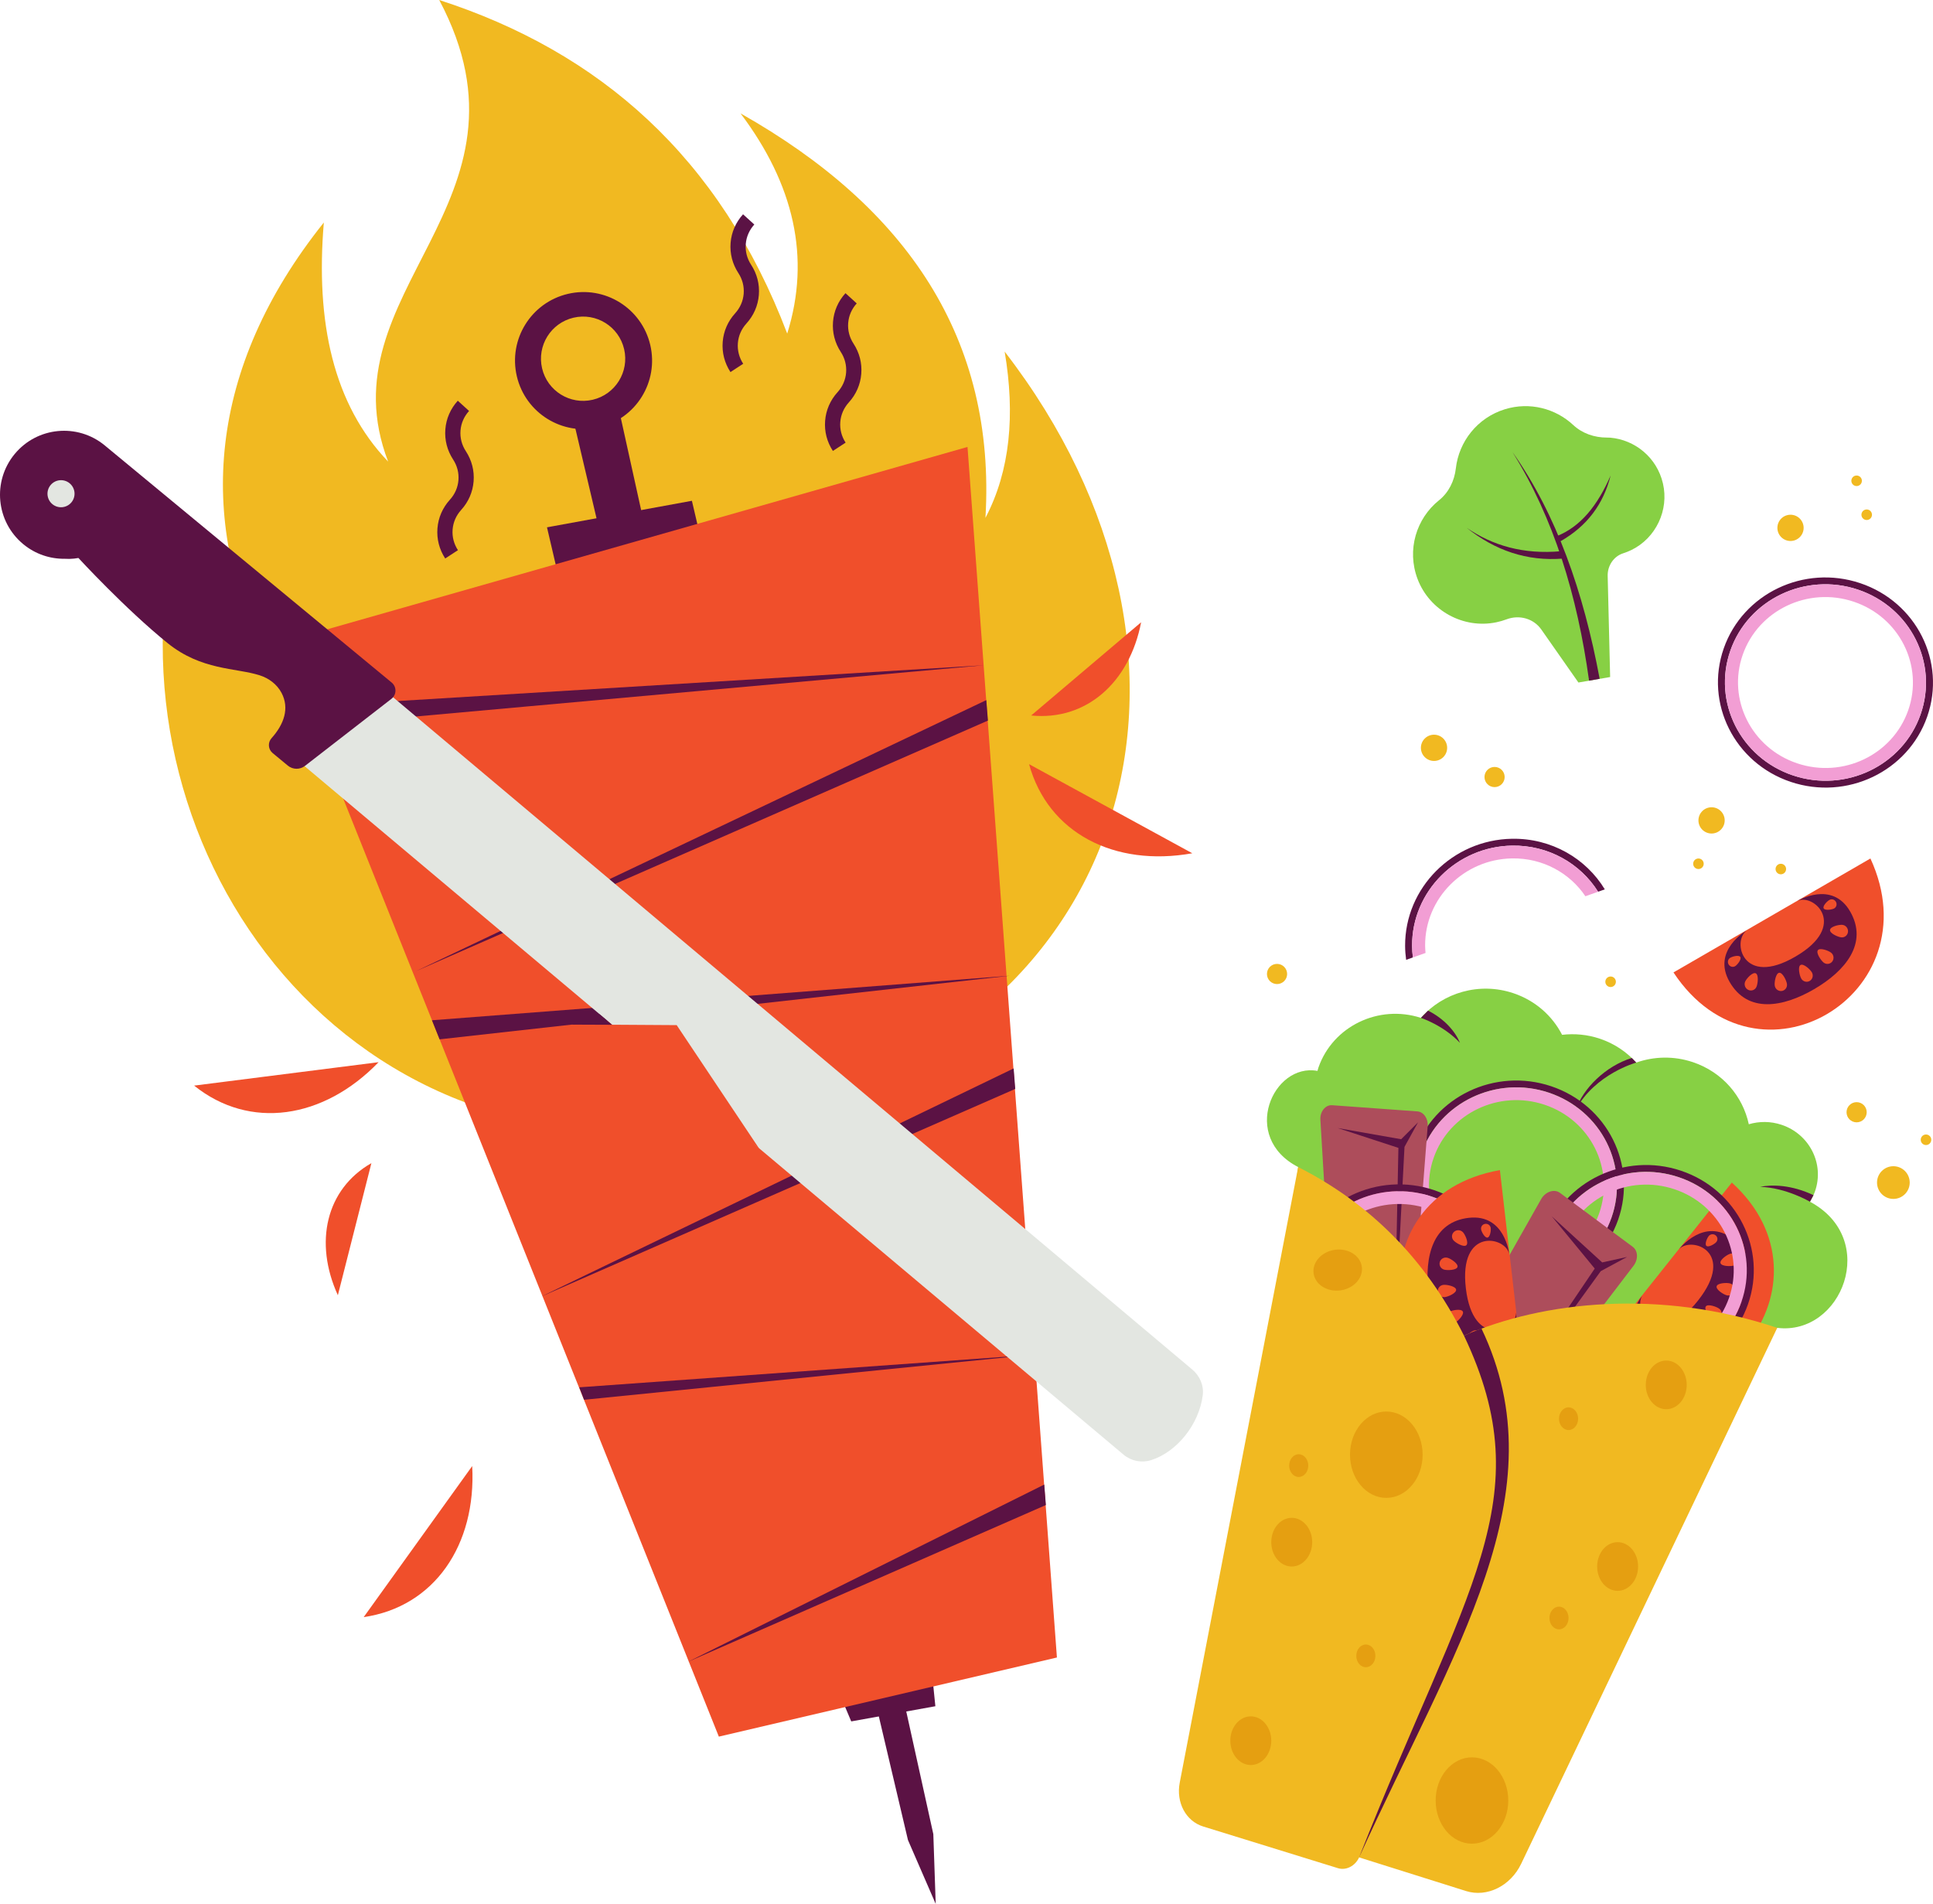 <?xml version="1.0" encoding="UTF-8" standalone="no"?>
<!-- Created with Inkscape (http://www.inkscape.org/) -->

<svg
   version="1.1"
   id="svg1"
   width="576.553"
   height="567.762"
   viewBox="0 0 576.553 567.762"
   sodipodi:docname="shawarma.svg"
   inkscape:version="1.3 (1:1.3+202307231459+0e150ed6c4)"
   xmlns:inkscape="http://www.inkscape.org/namespaces/inkscape"
   xmlns:sodipodi="http://sodipodi.sourceforge.net/DTD/sodipodi-0.dtd"
   xmlns="http://www.w3.org/2000/svg"
   xmlns:svg="http://www.w3.org/2000/svg">
  <defs
     id="defs1" />
  <sodipodi:namedview
     id="namedview1"
     pagecolor="#ffffff"
     bordercolor="#000000"
     borderopacity="0.25"
     inkscape:showpageshadow="2"
     inkscape:pageopacity="0.0"
     inkscape:pagecheckerboard="0"
     inkscape:deskcolor="#d1d1d1"
     inkscape:zoom="1.224"
     inkscape:cx="452.61439"
     inkscape:cy="265.52288"
     inkscape:window-width="1850"
     inkscape:window-height="1016"
     inkscape:window-x="0"
     inkscape:window-y="0"
     inkscape:window-maximized="1"
     inkscape:current-layer="group-R5">
    <inkscape:page
       x="0"
       y="0"
       inkscape:label="1"
       id="page1"
       width="576.553"
       height="567.762"
       margin="0"
       bleed="0" />
  </sodipodi:namedview>
  <g
     id="g1"
     inkscape:groupmode="layer"
     inkscape:label="1"
     transform="translate(119.306,131.652)">
    <g
       id="group-R5">
      <path
         id="path5"
         d="M 103.329,202.124 C -11.452,226.461 -85.217,127.579 -68.387,33.809 c 3.261,17.588 12.439,24.781 27.964,29.504 -19.812,-39.669 -17.227,-84.929 17.708,-128.613 -2.511,29.76 2.84,54.228 19.178,71.299 C -23.125,-45.011 43.936,-70.996 11.7,-131.652 c 47.72,15.448 83.719,46.719 103.795,99.476 7.099,-22.719 1.955,-44.571 -13.923,-65.664 49.761,28.103 76.224,67.303 73.051,120.619 7.384,-14.071 8.901,-30.776 5.729,-49.584 70.177,90.856 39.552,204.212 -77.023,228.929"
         style="fill:#f1b921;fill-opacity:1;fill-rule:nonzero;stroke:none;stroke-width:0.133" />
      <path
         id="path6"
         d="m 46.716,37.883 -2.873,-12.283 43.224,-7.912 1.775,7.584 -42.125,12.611"
         style="fill:#5b1244;fill-opacity:1;fill-rule:nonzero;stroke:none;stroke-width:0.133" />
      <path
         id="path7"
         d="m 158.396,364.514 1.287,12.646 -25.093,4.524 -3.073,-7.276 26.88,-9.894"
         style="fill:#5b1244;fill-opacity:1;fill-rule:nonzero;stroke:none;stroke-width:0.133" />
      <path
         id="path8"
         d="m 57.479,-12.443 c -6.757,1.581 -13.517,-2.615 -15.099,-9.372 -1.581,-6.757 2.615,-13.517 9.372,-15.099 6.759,-1.581 13.519,2.615 15.099,9.372 1.581,6.757 -2.615,13.517 -9.372,15.099 z m -7.388,-31.575 c -10.992,2.572 -17.817,13.568 -15.245,24.56 2.572,10.992 13.568,17.819 24.56,15.247 10.991,-2.572 17.817,-13.568 15.245,-24.56 -2.572,-10.992 -13.568,-17.819 -24.56,-15.247"
         style="fill:#5b1244;fill-opacity:1;fill-rule:nonzero;stroke:none;stroke-width:0.133" />
      <path
         id="path9"
         d="M 51.081,-9.081 151.511,417.067 l 8.275,19.044 -0.712,-20.813 -94.399,-427.689 -13.593,3.311"
         style="fill:#5b1244;fill-opacity:1;fill-rule:nonzero;stroke:none;stroke-width:0.133" />
      <path
         id="path10"
         d="M -35.573,59.961 169.271,1.627 195.939,362.629 95.103,386.224 -35.573,59.961"
         style="fill:#f04f2b;fill-opacity:1;fill-rule:nonzero;stroke:none;stroke-width:0.133" />
      <path
         id="path11"
         d="m -27.923,79.061 202.003,-12.324 -199.725,18.011 z"
         style="fill:#5b1244;fill-opacity:1;fill-rule:nonzero;stroke:none;stroke-width:0.133" />
      <path
         id="path12"
         d="M 9.531,172.6 181.961,159.312 11.808,178.287 Z"
         style="fill:#5b1244;fill-opacity:1;fill-rule:nonzero;stroke:none;stroke-width:0.133" />
      <path
         id="path13"
         d="M 53.475,282.057 187.968,272.404 54.904,285.773 Z"
         style="fill:#5b1244;fill-opacity:1;fill-rule:nonzero;stroke:none;stroke-width:0.133" />
      <path
         id="path14"
         d="M 174.88,77.125 4.757,157.952 175.361,83.233 Z"
         style="fill:#5b1244;fill-opacity:1;fill-rule:nonzero;stroke:none;stroke-width:0.133" />
      <path
         id="path15"
         d="M 183.032,186.964 41.989,255.055 183.513,193.072 Z"
         style="fill:#5b1244;fill-opacity:1;fill-rule:nonzero;stroke:none;stroke-width:0.133" />
      <path
         id="path16"
         d="M 192.163,311.055 85.917,363.904 192.645,317.163 Z"
         style="fill:#5b1244;fill-opacity:1;fill-rule:nonzero;stroke:none;stroke-width:0.133" />
      <path
         id="path17"
         d="M -3.003,75.479 236.275,276.724 c 2.276,1.88 3.532,4.783 3.16,7.711 -1.103,8.677 -7.699,16.895 -15.393,19.335 -2.824,0.895 -5.913,0.284 -8.197,-1.604 L -32.315,93.583 -3.003,75.479"
         style="fill:#e3e6e1;fill-opacity:1;fill-rule:nonzero;stroke:none;stroke-width:0.133" />
      <path
         id="path18"
         d="M -88.052,1.185 -2.483,71.888 c 1.539,1.271 1.501,3.64 -0.075,4.863 L -28.349,96.745 c -1.509,1.171 -3.627,1.137 -5.099,-0.079 l -4.542,-3.753 c -1.349,-1.115 -1.494,-3.127 -0.325,-4.431 3.721,-4.151 5.413,-8.923 2.979,-13.519 -1.356,-2.561 -3.793,-4.373 -6.556,-5.245 -7.156,-2.256 -17.327,-1.444 -27.397,-9.565 -12.569,-10.135 -26.627,-25.408 -26.627,-25.408 -0.427,0.077 -0.852,0.139 -1.277,0.185 -0.956,0.104 -1.883,0.115 -2.784,0.055 -4.364,0.056 -8.769,-1.365 -12.396,-4.363 -8.129,-6.717 -9.273,-18.751 -2.557,-26.88 6.716,-8.128 18.75,-9.273 26.879,-2.557"
         style="fill:#5b1244;fill-opacity:1;fill-rule:nonzero;stroke:none;stroke-width:0.133" />
      <path
         id="path19"
         d="m -104.22,13.008 c -1.42,1.719 -1.178,4.263 0.541,5.683 1.719,1.42 4.263,1.179 5.682,-0.54 1.42,-1.719 1.178,-4.263 -0.54,-5.683 -1.719,-1.42 -4.263,-1.177 -5.683,0.54"
         style="fill:#e3e6e1;fill-opacity:1;fill-rule:nonzero;stroke:none;stroke-width:0.133" />
      <path
         id="path20"
         d="m 60.947,173.913 21.581,0.137 24.567,36.764 z"
         style="fill:#f04f2b;fill-opacity:1;fill-rule:nonzero;stroke:none;stroke-width:0.133" />
      <path
         id="path21"
         d="m 63.26,173.949 -12.096,-0.048 8.352,-3.099 z"
         style="fill:#5b1244;fill-opacity:1;fill-rule:nonzero;stroke:none;stroke-width:0.133" />
      <path
         id="path22"
         d="m -10.828,350.586 c 21.039,-3.062 33.637,-21.456 32.364,-45.042 l -32.364,45.042"
         style="fill:#f04f2b;fill-opacity:1;fill-rule:nonzero;stroke:none;stroke-width:0.133" />
      <path
         id="path23"
         d="m -61.405,192.084 c 16.573,13.319 38.622,10.013 55.023,-6.985 l -55.023,6.985"
         style="fill:#f04f2b;fill-opacity:1;fill-rule:nonzero;stroke:none;stroke-width:0.133" />
      <path
         id="path24"
         d="m -8.528,215.2 c -13.531,7.727 -17.196,23.648 -10.007,39.395 l 10.007,-39.395"
         style="fill:#f04f2b;fill-opacity:1;fill-rule:nonzero;stroke:none;stroke-width:0.133" />
      <path
         id="path25"
         d="m 187.637,96.231 c 5.632,20.501 25.437,30.737 48.688,26.568 l -48.688,-26.568"
         style="fill:#f04f2b;fill-opacity:1;fill-rule:nonzero;stroke:none;stroke-width:0.133" />
      <path
         id="path26"
         d="m 188.256,81.713 c 16.399,1.648 29.328,-9.82 32.8,-27.799 l -32.8,27.799"
         style="fill:#f04f2b;fill-opacity:1;fill-rule:nonzero;stroke:none;stroke-width:0.133" />
      <path
         id="path27"
         d="m 98.568,-20.7 c -1.769,-2.708 -2.568,-5.821 -2.313,-9.004 0.252,-3.177 1.536,-6.125 3.712,-8.523 1.493,-1.645 2.373,-3.663 2.548,-5.833 0.172,-2.172 -0.377,-4.303 -1.589,-6.161 -1.768,-2.707 -2.569,-5.82 -2.315,-9.003 0.253,-3.181 1.537,-6.128 3.712,-8.524 l 3.359,3.051 c -1.493,1.645 -2.373,3.663 -2.548,5.835 -0.173,2.172 0.377,4.301 1.591,6.16 1.768,2.708 2.568,5.821 2.313,9.004 -0.253,3.18 -1.537,6.128 -3.712,8.523 -1.495,1.647 -2.375,3.664 -2.548,5.832 -0.173,2.173 0.376,4.304 1.589,6.164 l -3.799,2.48"
         style="fill:#5b1244;fill-opacity:1;fill-rule:nonzero;stroke:none;stroke-width:0.133" />
      <path
         id="path28"
         d="m 129.116,2.823 c -1.769,-2.707 -2.568,-5.82 -2.313,-9.003 0.253,-3.18 1.537,-6.128 3.712,-8.523 1.493,-1.645 2.373,-3.663 2.548,-5.835 0.172,-2.171 -0.377,-4.301 -1.589,-6.161 -1.768,-2.705 -2.569,-5.819 -2.315,-9.003 0.253,-3.18 1.537,-6.128 3.712,-8.523 l 3.359,3.051 c -1.493,1.645 -2.373,3.663 -2.548,5.835 -0.173,2.171 0.376,4.301 1.591,6.16 1.768,2.708 2.568,5.821 2.313,9.004 -0.253,3.181 -1.537,6.128 -3.712,8.523 -1.493,1.645 -2.373,3.663 -2.548,5.833 -0.173,2.172 0.376,4.303 1.589,6.161 L 129.116,2.823"
         style="fill:#5b1244;fill-opacity:1;fill-rule:nonzero;stroke:none;stroke-width:0.133" />
      <path
         id="path29"
         d="m 13.487,34.895 c -1.768,-2.709 -2.569,-5.823 -2.315,-9.004 0.255,-3.18 1.537,-6.127 3.712,-8.523 1.495,-1.644 2.376,-3.661 2.549,-5.833 0.173,-2.171 -0.376,-4.301 -1.591,-6.161 -1.768,-2.709 -2.569,-5.823 -2.315,-9.003 0.253,-3.183 1.537,-6.129 3.713,-8.524 l 3.36,3.052 c -1.496,1.644 -2.376,3.661 -2.551,5.833 -0.172,2.171 0.377,4.3 1.592,6.161 1.768,2.708 2.568,5.821 2.315,9.003 -0.255,3.183 -1.539,6.129 -3.715,8.524 -1.493,1.644 -2.373,3.661 -2.548,5.833 -0.172,2.169 0.377,4.3 1.591,6.161 l -3.799,2.48"
         style="fill:#5b1244;fill-opacity:1;fill-rule:nonzero;stroke:none;stroke-width:0.133" />
      <path
         id="path30"
         d="m 420.549,226.713 c 0.601,-0.96 1.115,-1.991 1.503,-3.101 2.855,-8.151 -1.6,-17.031 -9.948,-19.832 -3.296,-1.107 -6.7,-1.085 -9.796,-0.171 -1.777,-8.321 -7.847,-15.555 -16.675,-18.517 -5.711,-1.917 -11.632,-1.725 -16.896,0.129 -2.835,-3.155 -6.505,-5.664 -10.859,-7.124 -3.745,-1.257 -7.579,-1.584 -11.261,-1.156 -2.889,-5.628 -7.94,-10.204 -14.515,-12.409 -10.173,-3.415 -21.015,-0.165 -27.597,7.353 -12.609,-4.084 -26.247,2.485 -30.552,14.783 -0.12,0.343 -0.2,0.688 -0.303,1.031 -13.227,-2.457 -23.141,19.709 -5.753,28.673 -1.587,11.528 -3.008,19.848 8.688,23.775 0.488,0.164 0.98,0.28 1.471,0.413 -0.137,18.931 11.98,36.683 31.324,43.175 9.536,3.201 19.397,3.176 28.359,0.54 5.209,5.973 12.068,10.708 20.213,13.443 24.199,8.121 27.595,6.043 35.868,-17.585 0.113,-0.324 16.965,-15.804 16.965,-15.804 19.275,2.376 30.636,-26.437 9.764,-37.615"
         style="fill:#87d044;fill-opacity:1;fill-rule:nonzero;stroke:none;stroke-width:0.133" />
      <path
         id="path31"
         d="m 304.505,171.885 c 0,0 6.729,2.192 11.653,7.453 -1.419,-3.44 -4.635,-7.131 -9.512,-9.617 l -2.141,2.164"
         style="fill:#5b1244;fill-opacity:1;fill-rule:nonzero;stroke:none;stroke-width:0.133" />
      <path
         id="path32"
         d="m 420.549,226.713 c 0,0 -7.123,-4.207 -14.864,-4.436 3.545,-0.744 9.421,-0.609 15.912,2.476 l -1.048,1.96"
         style="fill:#5b1244;fill-opacity:1;fill-rule:nonzero;stroke:none;stroke-width:0.133" />
      <path
         id="path33"
         d="m 368.737,185.221 c 0,0 -12.24,3.337 -18.029,14.028 2.181,-6.293 8.812,-12.963 16.695,-15.405 l 1.335,1.377"
         style="fill:#5b1244;fill-opacity:1;fill-rule:nonzero;stroke:none;stroke-width:0.133" />
      <path
         id="path34"
         d="m 323.296,249.599 c -15.667,-5.257 -24.025,-21.921 -18.669,-37.219 5.356,-15.297 22.397,-23.436 38.064,-18.179 15.667,5.259 24.025,21.923 18.669,37.22 -5.355,15.297 -22.397,23.436 -38.064,18.177 z m 20.069,-57.324 c -16.756,-5.624 -34.984,3.081 -40.712,19.443 -5.728,16.361 3.212,34.185 19.968,39.809 16.757,5.623 34.984,-3.081 40.712,-19.443 5.728,-16.363 -3.212,-34.185 -19.968,-39.809"
         style="fill:#5b1244;fill-opacity:1;fill-rule:nonzero;stroke:none;stroke-width:0.133" />
      <path
         id="path35"
         d="m 324.556,245.999 c -13.629,-4.575 -20.901,-19.072 -16.243,-32.381 4.66,-13.309 19.487,-20.389 33.117,-15.815 13.629,4.575 20.903,19.072 16.243,32.381 -4.66,13.309 -19.487,20.389 -33.117,15.815 z m 18.135,-51.797 c -15.667,-5.257 -32.709,2.881 -38.064,18.179 -5.356,15.297 3.003,31.961 18.669,37.219 15.667,5.259 32.709,-2.88 38.064,-18.177 5.356,-15.297 -3.003,-31.961 -18.669,-37.22"
         style="fill:#f29ed4;fill-opacity:1;fill-rule:nonzero;stroke:none;stroke-width:0.133" />
      <path
         id="path36"
         d="m 354.663,274.501 c 37.655,24.809 75.405,-23.743 42.583,-53.501 l -42.583,53.501"
         style="fill:#f04f2b;fill-opacity:1;fill-rule:nonzero;stroke:none;stroke-width:0.133" />
      <path
         id="path37"
         d="m 381.525,240.837 c 3.761,-3.92 17.095,0.859 5.62,15.363 -11.457,14.516 -19.557,3.113 -16.627,-1.433 0,0 -7.647,9.384 0.948,15.872 8.593,6.488 17.785,0.831 24.556,-7.737 6.771,-8.568 10.048,-18.691 1.455,-25.179 -8.595,-6.488 -15.952,3.115 -15.952,3.115"
         style="fill:#5b1244;fill-opacity:1;fill-rule:nonzero;stroke:none;stroke-width:0.133" />
      <path
         id="path38"
         d="m 393.503,258.623 c 0.823,0.621 0.975,1.775 0.341,2.577 -0.635,0.801 -1.815,0.949 -2.637,0.328 -0.821,-0.62 -2.345,-2.808 -1.711,-3.611 0.633,-0.803 3.184,0.085 4.007,0.705"
         style="fill:#f04f2b;fill-opacity:1;fill-rule:nonzero;stroke:none;stroke-width:0.133" />
      <path
         id="path39"
         d="m 387.799,264.628 c 0.516,0.881 0.205,2.003 -0.696,2.507 -0.9,0.503 -2.049,0.196 -2.565,-0.684 -0.517,-0.881 -1.067,-3.471 -0.167,-3.973 0.901,-0.504 2.911,1.271 3.428,2.151"
         style="fill:#f04f2b;fill-opacity:1;fill-rule:nonzero;stroke:none;stroke-width:0.133" />
      <path
         id="path40"
         d="m 379.557,268.925 c -0.051,1.013 -0.932,1.793 -1.969,1.743 -1.037,-0.052 -1.836,-0.915 -1.785,-1.928 0.051,-1.013 1.017,-3.481 2.055,-3.429 1.036,0.051 1.751,2.603 1.7,3.615"
         style="fill:#f04f2b;fill-opacity:1;fill-rule:nonzero;stroke:none;stroke-width:0.133" />
      <path
         id="path41"
         d="m 371.315,265.688 c -0.455,0.645 -1.359,0.808 -2.02,0.364 -0.663,-0.445 -0.831,-1.329 -0.376,-1.975 0.453,-0.645 2.115,-1.885 2.776,-1.44 0.661,0.444 0.073,2.404 -0.38,3.051"
         style="fill:#f04f2b;fill-opacity:1;fill-rule:nonzero;stroke:none;stroke-width:0.133" />
      <path
         id="path42"
         d="m 395.711,254.616 c 1.001,0.267 2.033,-0.312 2.304,-1.291 0.271,-0.979 -0.323,-1.988 -1.324,-2.255 -1.003,-0.265 -3.705,-0.131 -3.976,0.848 -0.271,0.979 1.993,2.432 2.996,2.697"
         style="fill:#f04f2b;fill-opacity:1;fill-rule:nonzero;stroke:none;stroke-width:0.133" />
      <path
         id="path43"
         d="m 397.883,245.737 c 0.989,-0.304 1.539,-1.335 1.227,-2.303 -0.313,-0.968 -1.369,-1.507 -2.36,-1.203 -0.989,0.304 -3.188,1.843 -2.876,2.809 0.313,0.968 3.019,1 4.009,0.696"
         style="fill:#f04f2b;fill-opacity:1;fill-rule:nonzero;stroke:none;stroke-width:0.133" />
      <path
         id="path44"
         d="m 392.593,238.76 c 0.525,-0.593 0.459,-1.489 -0.149,-2.003 -0.607,-0.513 -1.525,-0.449 -2.049,0.143 -0.524,0.592 -1.332,2.476 -0.724,2.989 0.607,0.515 2.399,-0.537 2.923,-1.129"
         style="fill:#f04f2b;fill-opacity:1;fill-rule:nonzero;stroke:none;stroke-width:0.133" />
      <path
         id="path45"
         d="m 362.028,274.795 c -15.667,-5.257 -24.025,-21.921 -18.669,-37.219 5.355,-15.297 22.397,-23.436 38.064,-18.179 15.667,5.259 24.025,21.923 18.669,37.22 -5.356,15.297 -22.397,23.436 -38.064,18.177 z m 20.069,-57.324 c -16.757,-5.624 -34.984,3.081 -40.712,19.443 -5.729,16.361 3.212,34.185 19.968,39.808 16.756,5.624 34.984,-3.08 40.712,-19.441 5.728,-16.363 -3.212,-34.185 -19.968,-39.809"
         style="fill:#5b1244;fill-opacity:1;fill-rule:nonzero;stroke:none;stroke-width:0.133" />
      <path
         id="path46"
         d="m 363.288,271.195 c -13.629,-4.575 -20.903,-19.072 -16.243,-32.381 4.66,-13.309 19.487,-20.389 33.116,-15.815 13.631,4.575 20.903,19.072 16.244,32.381 -4.66,13.309 -19.487,20.389 -33.117,15.815 z m 18.135,-51.797 c -15.667,-5.257 -32.709,2.881 -38.064,18.179 -5.356,15.297 3.003,31.961 18.669,37.219 15.667,5.259 32.708,-2.88 38.064,-18.177 5.356,-15.297 -3.003,-31.961 -18.669,-37.22"
         style="fill:#f29ed4;fill-opacity:1;fill-rule:nonzero;stroke:none;stroke-width:0.133" />
      <path
         id="path47"
         d="m 298.165,272.525 -16.416,-0.193 c -1.715,-0.021 -3.127,-1.636 -3.252,-3.72 l -3.975,-66.356 c -0.145,-2.432 1.503,-4.469 3.501,-4.325 l 25.421,1.841 c 1.861,0.135 3.257,2.121 3.081,4.385 l -5.031,64.709 c -0.161,2.088 -1.611,3.68 -3.331,3.659"
         style="fill:#ad4d5b;fill-opacity:1;fill-rule:nonzero;stroke:none;stroke-width:0.133" />
      <path
         id="path48"
         d="m 299.609,210.356 4.04,-7.319 -5.033,5.039 -18.923,-3.331 18.099,5.909 -1.137,56.667 2.955,-56.965"
         style="fill:#5b1244;fill-opacity:1;fill-rule:nonzero;stroke:none;stroke-width:0.133" />
      <path
         id="path49"
         d="m 321.008,301.983 -14.584,-9.499 c -1.523,-0.992 -1.855,-3.233 -0.765,-5.16 l 34.709,-61.384 c 1.272,-2.249 3.923,-3.128 5.628,-1.864 l 21.693,16.083 c 1.589,1.177 1.693,3.74 0.231,5.657 l -41.82,54.8 c -1.349,1.768 -3.565,2.363 -5.092,1.367"
         style="fill:#ad4d5b;fill-opacity:1;fill-rule:nonzero;stroke:none;stroke-width:0.133" />
      <path
         id="path50"
         d="m 358.153,247.411 7.836,-4.227 -7.411,1.629 -15.017,-13.717 12.793,15.548 -33.697,49.844 35.496,-49.077"
         style="fill:#5b1244;fill-opacity:1;fill-rule:nonzero;stroke:none;stroke-width:0.133" />
      <path
         id="path51"
         d="m 288.352,280.571 c -15.667,-5.257 -24.025,-21.921 -18.669,-37.219 5.355,-15.297 22.397,-23.436 38.064,-18.179 15.667,5.259 24.025,21.923 18.669,37.22 -5.355,15.297 -22.397,23.436 -38.064,18.177 z m 20.069,-57.324 c -16.756,-5.624 -34.984,3.081 -40.712,19.443 -5.728,16.361 3.212,34.185 19.968,39.808 16.757,5.624 34.984,-3.08 40.712,-19.441 5.728,-16.363 -3.212,-34.185 -19.968,-39.809"
         style="fill:#5b1244;fill-opacity:1;fill-rule:nonzero;stroke:none;stroke-width:0.133" />
      <path
         id="path52"
         d="m 289.612,276.971 c -13.629,-4.575 -20.901,-19.072 -16.243,-32.381 4.66,-13.309 19.487,-20.389 33.117,-15.815 13.629,4.575 20.903,19.072 16.243,32.381 -4.66,13.309 -19.487,20.389 -33.117,15.815 z m 18.135,-51.797 c -15.667,-5.257 -32.709,2.881 -38.064,18.179 -5.356,15.297 3.003,31.961 18.669,37.219 15.667,5.259 32.709,-2.88 38.064,-18.177 5.356,-15.297 -3.003,-31.961 -18.669,-37.22"
         style="fill:#f29ed4;fill-opacity:1;fill-rule:nonzero;stroke:none;stroke-width:0.133" />
      <path
         id="path53"
         d="m 328.064,217.281 c -44.645,7.884 -36.948,68.452 7.78,67.415 l -7.78,-67.415"
         style="fill:#f04f2b;fill-opacity:1;fill-rule:nonzero;stroke:none;stroke-width:0.133" />
      <path
         id="path54"
         d="m 332.909,259.747 c 0.112,5.377 -12.835,11.043 -14.993,-7.185 -2.179,-18.227 11.759,-15.571 12.912,-10.311 0,0 -1.237,-11.945 -12.017,-10.739 -10.779,1.207 -13.309,11.532 -12.029,22.296 1.281,10.763 6.169,20.257 16.949,19.051 10.779,-1.207 9.179,-13.112 9.179,-13.112"
         style="fill:#5b1244;fill-opacity:1;fill-rule:nonzero;stroke:none;stroke-width:0.133" />
      <path
         id="path55"
         d="m 311.64,255.157 c -1.031,0.116 -1.964,-0.608 -2.084,-1.615 -0.12,-1.008 0.619,-1.919 1.649,-2.035 1.032,-0.115 3.684,0.416 3.804,1.424 0.12,1.008 -2.337,2.111 -3.369,2.225"
         style="fill:#f04f2b;fill-opacity:1;fill-rule:nonzero;stroke:none;stroke-width:0.133" />
      <path
         id="path56"
         d="m 311.428,246.96 c -0.999,-0.279 -1.577,-1.296 -1.293,-2.271 0.285,-0.976 1.325,-1.54 2.323,-1.26 0.999,0.279 3.243,1.761 2.957,2.737 -0.284,0.975 -2.988,1.073 -3.987,0.793"
         style="fill:#f04f2b;fill-opacity:1;fill-rule:nonzero;stroke:none;stroke-width:0.133" />
      <path
         id="path57"
         d="m 314.249,238.259 c -0.688,-0.761 -0.615,-1.923 0.164,-2.593 0.777,-0.669 1.965,-0.596 2.653,0.165 0.688,0.761 1.76,3.191 0.981,3.861 -0.777,0.669 -3.112,-0.672 -3.799,-1.433"
         style="fill:#f04f2b;fill-opacity:1;fill-rule:nonzero;stroke:none;stroke-width:0.133" />
      <path
         id="path58"
         d="m 322.456,234.96 c -0.136,-0.773 0.393,-1.507 1.184,-1.639 0.791,-0.133 1.543,0.387 1.68,1.159 0.137,0.773 -0.165,2.795 -0.956,2.927 -0.791,0.133 -1.771,-1.675 -1.908,-2.447"
         style="fill:#f04f2b;fill-opacity:1;fill-rule:nonzero;stroke:none;stroke-width:0.133" />
      <path
         id="path59"
         d="m 312.924,259.537 c -0.907,0.492 -1.231,1.611 -0.725,2.497 0.505,0.887 1.651,1.207 2.557,0.713 0.907,-0.493 2.743,-2.432 2.237,-3.319 -0.505,-0.887 -3.163,-0.385 -4.069,0.108"
         style="fill:#f04f2b;fill-opacity:1;fill-rule:nonzero;stroke:none;stroke-width:0.133" />
      <path
         id="path60"
         d="m 317.715,267.387 c -0.491,0.893 -0.147,2.008 0.768,2.488 0.916,0.481 2.055,0.147 2.545,-0.747 0.491,-0.892 0.965,-3.495 0.049,-3.976 -0.915,-0.481 -2.872,1.343 -3.363,2.235"
         style="fill:#f04f2b;fill-opacity:1;fill-rule:nonzero;stroke:none;stroke-width:0.133" />
      <path
         id="path61"
         d="m 326.481,268.785 c 0.048,0.783 0.736,1.38 1.537,1.335 0.801,-0.047 1.412,-0.717 1.363,-1.5 -0.048,-0.783 -0.817,-2.685 -1.617,-2.639 -0.801,0.045 -1.331,2.021 -1.283,2.804"
         style="fill:#f04f2b;fill-opacity:1;fill-rule:nonzero;stroke:none;stroke-width:0.133" />
      <path
         id="path62"
         d="m 267.897,216.372 -35.328,183.581 c -1.137,5.909 1.84,11.479 6.987,13.069 l 40.211,12.433 c 2.421,0.748 5.125,-0.63 6.308,-3.217 v 0 l 31.892,10.037 c 6.26,1.971 13.281,-1.508 16.456,-8.154 l 76.363,-159.794 c -35.008,-11.749 -69.997,-7.913 -93.427,2.324 -11.724,-23.356 -28.536,-39.664 -49.461,-50.28"
         style="fill:#f1b921;fill-opacity:1;fill-rule:nonzero;stroke:none;stroke-width:0.133" />
      <path
         id="path63"
         d="m 317.359,266.652 c 23.201,48.893 0.637,74.773 -31.284,155.587 28.296,-62.264 59.932,-108.619 36.483,-157.739 -1.991,0.773 -3.819,1.511 -5.199,2.152"
         style="fill:#5b1244;fill-opacity:1;fill-rule:nonzero;stroke:none;stroke-width:0.133" />
      <path
         id="path64"
         d="m 305.019,302.153 c 0,7.111 -4.849,12.875 -10.832,12.875 -5.981,0 -10.831,-5.764 -10.831,-12.875 0,-7.111 4.849,-12.875 10.831,-12.875 5.983,0 10.832,5.764 10.832,12.875"
         style="fill:#e59f11;fill-opacity:1;fill-rule:nonzero;stroke:none;stroke-width:0.133" />
      <path
         id="path65"
         d="m 330.567,405.277 c 0,7.109 -4.849,12.873 -10.831,12.873 -5.983,0 -10.832,-5.764 -10.832,-12.873 0,-7.11 4.849,-12.874 10.832,-12.874 5.981,0 10.831,5.764 10.831,12.874"
         style="fill:#e59f11;fill-opacity:1;fill-rule:nonzero;stroke:none;stroke-width:0.133" />
      <path
         id="path66"
         d="m 272.083,328.235 c 0,4.008 -2.735,7.257 -6.107,7.257 -3.372,0 -6.105,-3.249 -6.105,-7.257 0,-4.008 2.733,-7.257 6.105,-7.257 3.372,0 6.107,3.249 6.107,7.257"
         style="fill:#e59f11;fill-opacity:1;fill-rule:nonzero;stroke:none;stroke-width:0.133" />
      <path
         id="path67"
         d="m 369.287,335.492 c 0,4.008 -2.733,7.256 -6.105,7.256 -3.372,0 -6.107,-3.248 -6.107,-7.256 0,-4.008 2.735,-7.257 6.107,-7.257 3.372,0 6.105,3.249 6.105,7.257"
         style="fill:#e59f11;fill-opacity:1;fill-rule:nonzero;stroke:none;stroke-width:0.133" />
      <path
         id="path68"
         d="m 280.54,253.143 c -3.969,0.556 -7.567,-1.701 -8.033,-5.04 -0.468,-3.34 2.371,-6.497 6.34,-7.053 3.969,-0.555 7.567,1.701 8.033,5.041 0.468,3.34 -2.372,6.497 -6.34,7.052"
         style="fill:#e59f11;fill-opacity:1;fill-rule:nonzero;stroke:none;stroke-width:0.133" />
      <path
         id="path69"
         d="m 383.785,281.331 c 0,4.008 -2.733,7.257 -6.105,7.257 -3.372,0 -6.105,-3.249 -6.105,-7.257 0,-4.008 2.733,-7.257 6.105,-7.257 3.372,0 6.105,3.249 6.105,7.257"
         style="fill:#e59f11;fill-opacity:1;fill-rule:nonzero;stroke:none;stroke-width:0.133" />
      <path
         id="path70"
         d="m 259.871,387.436 c 0,4.008 -2.733,7.257 -6.105,7.257 -3.372,0 -6.105,-3.249 -6.105,-7.257 0,-4.008 2.733,-7.257 6.105,-7.257 3.372,0 6.105,3.249 6.105,7.257"
         style="fill:#e59f11;fill-opacity:1;fill-rule:nonzero;stroke:none;stroke-width:0.133" />
      <path
         id="path71"
         d="m 290.931,362.139 c 0,1.871 -1.275,3.388 -2.849,3.388 -1.573,0 -2.849,-1.517 -2.849,-3.388 0,-1.871 1.276,-3.386 2.849,-3.386 1.575,0 2.849,1.516 2.849,3.386"
         style="fill:#e59f11;fill-opacity:1;fill-rule:nonzero;stroke:none;stroke-width:0.133" />
      <path
         id="path72"
         d="m 351.396,291.417 c 0,1.871 -1.276,3.388 -2.851,3.388 -1.573,0 -2.849,-1.517 -2.849,-3.388 0,-1.871 1.276,-3.387 2.849,-3.387 1.575,0 2.851,1.516 2.851,3.387"
         style="fill:#e59f11;fill-opacity:1;fill-rule:nonzero;stroke:none;stroke-width:0.133" />
      <path
         id="path73"
         d="m 348.545,350.848 c 0,1.871 -1.276,3.388 -2.849,3.388 -1.575,0 -2.851,-1.517 -2.851,-3.388 0,-1.871 1.276,-3.387 2.851,-3.387 1.573,0 2.849,1.516 2.849,3.387"
         style="fill:#e59f11;fill-opacity:1;fill-rule:nonzero;stroke:none;stroke-width:0.133" />
      <path
         id="path74"
         d="m 270.912,305.405 c 0,1.871 -1.276,3.387 -2.849,3.387 -1.575,0 -2.851,-1.516 -2.851,-3.387 0,-1.871 1.276,-3.387 2.851,-3.387 1.573,0 2.849,1.516 2.849,3.387"
         style="fill:#e59f11;fill-opacity:1;fill-rule:nonzero;stroke:none;stroke-width:0.133" />
      <path
         id="path75"
         d="m 415.476,99.579 c -15.667,-5.257 -24.025,-21.921 -18.669,-37.219 5.356,-15.297 22.397,-23.436 38.064,-18.179 15.667,5.259 24.027,21.923 18.671,37.22 -5.356,15.297 -22.399,23.436 -38.065,18.177 z m 20.069,-57.324 c -16.756,-5.624 -34.984,3.081 -40.712,19.443 -5.728,16.363 3.212,34.185 19.968,39.809 16.757,5.623 34.984,-3.081 40.713,-19.443 5.728,-16.363 -3.212,-34.185 -19.969,-39.809"
         style="fill:#5b1244;fill-opacity:1;fill-rule:nonzero;stroke:none;stroke-width:0.133" />
      <path
         id="path76"
         d="m 416.737,95.979 c -13.631,-4.575 -20.903,-19.072 -16.243,-32.381 4.659,-13.309 19.485,-20.389 33.116,-15.815 13.631,4.575 20.903,19.072 16.243,32.381 -4.659,13.309 -19.485,20.389 -33.116,15.815 z m 18.133,-51.797 c -15.667,-5.257 -32.708,2.881 -38.064,18.179 -5.356,15.297 3.003,31.961 18.669,37.22 15.667,5.257 32.709,-2.881 38.065,-18.179 5.356,-15.297 -3.003,-31.961 -18.671,-37.22"
         style="fill:#f29ed4;fill-opacity:1;fill-rule:nonzero;stroke:none;stroke-width:0.133" />
      <path
         id="path77"
         d="m 302.108,153.869 c -0.144,-1.145 -0.228,-2.311 -0.233,-3.496 -0.067,-16.208 13.275,-29.575 29.797,-29.856 10.871,-0.185 20.408,5.34 25.683,13.756 l 2.001,-0.711 c -5.591,-9.209 -15.907,-15.288 -27.692,-15.087 -17.672,0.301 -31.941,14.599 -31.871,31.933 0.007,1.417 0.117,2.808 0.308,4.172 l 2.007,-0.712"
         style="fill:#5b1244;fill-opacity:1;fill-rule:nonzero;stroke:none;stroke-width:0.133" />
      <path
         id="path78"
         d="m 305.887,152.529 c -0.067,-0.733 -0.12,-1.471 -0.123,-2.221 -0.059,-14.101 11.548,-25.732 25.924,-25.976 9.156,-0.156 17.211,4.353 21.879,11.284 l 3.788,-1.343 c -5.275,-8.416 -14.812,-13.941 -25.683,-13.756 -16.523,0.281 -29.864,13.648 -29.797,29.856 0.005,1.185 0.089,2.351 0.233,3.496 l 3.779,-1.34"
         style="fill:#f29ed4;fill-opacity:1;fill-rule:nonzero;stroke:none;stroke-width:0.133" />
      <path
         id="path79"
         d="m 379.84,158.335 c 25.008,37.815 77.503,6.637 58.743,-33.979 l -58.743,33.979"
         style="fill:#f04f2b;fill-opacity:1;fill-rule:nonzero;stroke:none;stroke-width:0.133" />
      <path
         id="path80"
         d="m 416.864,136.981 c 4.888,-2.243 15.24,7.377 -0.623,16.616 -15.851,9.256 -18.964,-4.587 -14.599,-7.739 0,0 -10.464,5.892 -5.065,15.299 5.399,9.408 15.879,7.617 25.241,2.157 9.364,-5.461 16.127,-13.725 10.728,-23.133 -5.399,-9.408 -15.683,-3.2 -15.683,-3.2"
         style="fill:#5b1244;fill-opacity:1;fill-rule:nonzero;stroke:none;stroke-width:0.133" />
      <path
         id="path81"
         d="m 421.123,158.32 c 0.517,0.9 0.225,2.044 -0.652,2.556 -0.876,0.511 -2.005,0.196 -2.523,-0.705 -0.516,-0.9 -1.085,-3.544 -0.208,-4.055 0.876,-0.511 2.867,1.304 3.383,2.204"
         style="fill:#f04f2b;fill-opacity:1;fill-rule:nonzero;stroke:none;stroke-width:0.133" />
      <path
         id="path82"
         d="m 413.688,161.779 c 0.141,1.027 -0.561,1.963 -1.569,2.091 -1.007,0.127 -1.939,-0.603 -2.08,-1.629 -0.141,-1.028 0.325,-3.676 1.333,-3.803 1.008,-0.128 2.175,2.313 2.316,3.341"
         style="fill:#f04f2b;fill-opacity:1;fill-rule:nonzero;stroke:none;stroke-width:0.133" />
      <path
         id="path83"
         d="m 404.583,162.656 c -0.425,0.933 -1.519,1.328 -2.444,0.881 -0.924,-0.447 -1.329,-1.565 -0.905,-2.5 0.424,-0.933 2.227,-2.884 3.151,-2.437 0.925,0.447 0.623,3.123 0.199,4.056"
         style="fill:#f04f2b;fill-opacity:1;fill-rule:nonzero;stroke:none;stroke-width:0.133" />
      <path
         id="path84"
         d="m 398.288,156.44 c -0.653,0.433 -1.539,0.24 -1.975,-0.433 -0.436,-0.672 -0.259,-1.569 0.395,-2.001 0.655,-0.433 2.629,-0.961 3.065,-0.289 0.437,0.673 -0.831,2.292 -1.485,2.724"
         style="fill:#f04f2b;fill-opacity:1;fill-rule:nonzero;stroke:none;stroke-width:0.133" />
      <path
         id="path85"
         d="m 424.629,155.397 c 0.813,0.636 1.968,0.489 2.58,-0.328 0.612,-0.817 0.448,-1.995 -0.364,-2.631 -0.813,-0.635 -3.324,-1.547 -3.936,-0.729 -0.611,0.816 0.907,3.053 1.72,3.688"
         style="fill:#f04f2b;fill-opacity:1;fill-rule:nonzero;stroke:none;stroke-width:0.133" />
      <path
         id="path86"
         d="m 429.923,147.879 c 1.015,0.093 1.9,-0.665 1.976,-1.696 0.077,-1.031 -0.684,-1.943 -1.699,-2.037 -1.015,-0.095 -3.589,0.507 -3.667,1.537 -0.077,1.032 2.375,2.101 3.389,2.196"
         style="fill:#f04f2b;fill-opacity:1;fill-rule:nonzero;stroke:none;stroke-width:0.133" />
      <path
         id="path87"
         d="m 427.715,139.28 c 0.699,-0.356 0.973,-1.225 0.612,-1.941 -0.361,-0.717 -1.22,-1.009 -1.919,-0.653 -0.699,0.356 -2.137,1.819 -1.776,2.535 0.36,0.717 2.384,0.416 3.083,0.06"
         style="fill:#f04f2b;fill-opacity:1;fill-rule:nonzero;stroke:none;stroke-width:0.133" />
      <path
         id="path88"
         d="m 360.955,-1.137 c -0.332,-0.02 -0.663,-0.028 -0.991,-0.028 -3.705,0.004 -7.316,-1.225 -10.028,-3.751 -5.288,-4.924 -12.98,-6.971 -20.384,-4.692 -8.192,2.523 -13.713,9.62 -14.625,17.624 -0.423,3.713 -2.105,7.181 -5.021,9.519 -6.748,5.411 -9.695,14.767 -6.392,23.485 3.565,9.412 13.663,14.959 23.513,12.893 1.052,-0.221 2.065,-0.516 3.036,-0.88 3.779,-1.413 8.025,-0.273 10.347,3.027 4.051,5.756 11.079,15.82 11.079,15.82 l 9.459,-1.636 -0.733,-30.16 c -0.073,-3.017 1.769,-5.832 4.645,-6.747 0.823,-0.261 1.641,-0.588 2.451,-0.983 7.309,-3.572 11.232,-11.912 9.387,-19.836 -1.812,-7.781 -8.372,-13.027 -15.741,-13.656"
         style="fill:#87d044;fill-opacity:1;fill-rule:nonzero;stroke:none;stroke-width:0.133" />
      <path
         id="path89"
         d="m 331.809,3.147 c 12.315,19.656 19.345,42.791 22.856,68.184 l 3.155,-0.567 c -4.825,-25.904 -12.861,-48.996 -26.011,-67.617"
         style="fill:#5b1244;fill-opacity:1;fill-rule:nonzero;stroke:none;stroke-width:0.133" />
      <path
         id="path90"
         d="m 318.177,25.76 c 7.695,5.259 16.845,7.984 28.149,6.961 l 0.675,2.192 c -10.98,0.907 -20.464,-2.5 -28.824,-9.153"
         style="fill:#5b1244;fill-opacity:1;fill-rule:nonzero;stroke:none;stroke-width:0.133" />
      <path
         id="path91"
         d="m 346.147,29.749 c 7.983,-4.527 12.825,-11.151 14.941,-19.597 -3.859,8.897 -8.939,15.284 -16.135,18.109 l 1.193,1.488"
         style="fill:#5b1244;fill-opacity:1;fill-rule:nonzero;stroke:none;stroke-width:0.133" />
      <path
         id="path92"
         d="m 312.335,91.356 c 0,2.161 -1.753,3.915 -3.915,3.915 -2.163,0 -3.915,-1.753 -3.915,-3.915 0,-2.163 1.752,-3.915 3.915,-3.915 2.161,0 3.915,1.752 3.915,3.915"
         style="fill:#f1b921;fill-opacity:1;fill-rule:nonzero;stroke:none;stroke-width:0.133" />
      <path
         id="path93"
         d="m 395.115,112.996 c 0,2.163 -1.752,3.915 -3.915,3.915 -2.161,0 -3.915,-1.752 -3.915,-3.915 0,-2.161 1.753,-3.915 3.915,-3.915 2.163,0 3.915,1.753 3.915,3.915"
         style="fill:#f1b921;fill-opacity:1;fill-rule:nonzero;stroke:none;stroke-width:0.133" />
      <path
         id="path94"
         d="m 418.663,25.76 c 0,2.161 -1.753,3.915 -3.915,3.915 -2.163,0 -3.915,-1.753 -3.915,-3.915 0,-2.163 1.752,-3.915 3.915,-3.915 2.161,0 3.915,1.752 3.915,3.915"
         style="fill:#f1b921;fill-opacity:1;fill-rule:nonzero;stroke:none;stroke-width:0.133" />
      <path
         id="path95"
         d="m 450.303,221 c 0,2.692 -2.183,4.875 -4.876,4.875 -2.692,0 -4.875,-2.183 -4.875,-4.875 0,-2.693 2.183,-4.876 4.875,-4.876 2.693,0 4.876,2.183 4.876,4.876"
         style="fill:#f1b921;fill-opacity:1;fill-rule:nonzero;stroke:none;stroke-width:0.133" />
      <path
         id="path96"
         d="m 329.487,100.064 c 0,1.661 -1.347,3.008 -3.009,3.008 -1.661,0 -3.008,-1.347 -3.008,-3.008 0,-1.661 1.347,-3.009 3.008,-3.009 1.663,0 3.009,1.348 3.009,3.009"
         style="fill:#f1b921;fill-opacity:1;fill-rule:nonzero;stroke:none;stroke-width:0.133" />
      <path
         id="path97"
         d="m 264.603,158.797 c 0,1.661 -1.347,3.008 -3.008,3.008 -1.663,0 -3.009,-1.347 -3.009,-3.008 0,-1.663 1.347,-3.009 3.009,-3.009 1.661,0 3.008,1.347 3.008,3.009"
         style="fill:#f1b921;fill-opacity:1;fill-rule:nonzero;stroke:none;stroke-width:0.133" />
      <path
         id="path98"
         d="m 437.473,200.029 c 0,1.661 -1.347,3.008 -3.008,3.008 -1.661,0 -3.008,-1.347 -3.008,-3.008 0,-1.661 1.347,-3.009 3.008,-3.009 1.661,0 3.008,1.348 3.008,3.009"
         style="fill:#f1b921;fill-opacity:1;fill-rule:nonzero;stroke:none;stroke-width:0.133" />
      <path
         id="path99"
         d="m 388.857,125.928 c 0,0.868 -0.704,1.572 -1.572,1.572 -0.868,0 -1.572,-0.704 -1.572,-1.572 0,-0.868 0.704,-1.572 1.572,-1.572 0.868,0 1.572,0.704 1.572,1.572"
         style="fill:#f1b921;fill-opacity:1;fill-rule:nonzero;stroke:none;stroke-width:0.133" />
      <path
         id="path100"
         d="m 362.66,161.12 c 0,0.868 -0.704,1.572 -1.572,1.572 -0.868,0 -1.572,-0.704 -1.572,-1.572 0,-0.868 0.704,-1.572 1.572,-1.572 0.868,0 1.572,0.704 1.572,1.572"
         style="fill:#f1b921;fill-opacity:1;fill-rule:nonzero;stroke:none;stroke-width:0.133" />
      <path
         id="path101"
         d="m 413.432,127.5 c 0,0.868 -0.704,1.572 -1.572,1.572 -0.868,0 -1.572,-0.704 -1.572,-1.572 0,-0.868 0.704,-1.572 1.572,-1.572 0.868,0 1.572,0.704 1.572,1.572"
         style="fill:#f1b921;fill-opacity:1;fill-rule:nonzero;stroke:none;stroke-width:0.133" />
      <path
         id="path102"
         d="m 456.733,208.237 c 0,0.868 -0.704,1.572 -1.572,1.572 -0.868,0 -1.572,-0.704 -1.572,-1.572 0,-0.868 0.704,-1.572 1.572,-1.572 0.868,0 1.572,0.704 1.572,1.572"
         style="fill:#f1b921;fill-opacity:1;fill-rule:nonzero;stroke:none;stroke-width:0.133" />
      <path
         id="path103"
         d="m 436.037,11.724 c 0,0.868 -0.704,1.572 -1.572,1.572 -0.868,0 -1.572,-0.704 -1.572,-1.572 0,-0.868 0.704,-1.572 1.572,-1.572 0.868,0 1.572,0.704 1.572,1.572"
         style="fill:#f1b921;fill-opacity:1;fill-rule:nonzero;stroke:none;stroke-width:0.133" />
      <path
         id="path104"
         d="m 439.045,21.845 c 0,0.868 -0.703,1.572 -1.572,1.572 -0.868,0 -1.572,-0.704 -1.572,-1.572 0,-0.868 0.704,-1.572 1.572,-1.572 0.869,0 1.572,0.704 1.572,1.572"
         style="fill:#f1b921;fill-opacity:1;fill-rule:nonzero;stroke:none;stroke-width:0.133" />
    </g>
  </g>
</svg>
